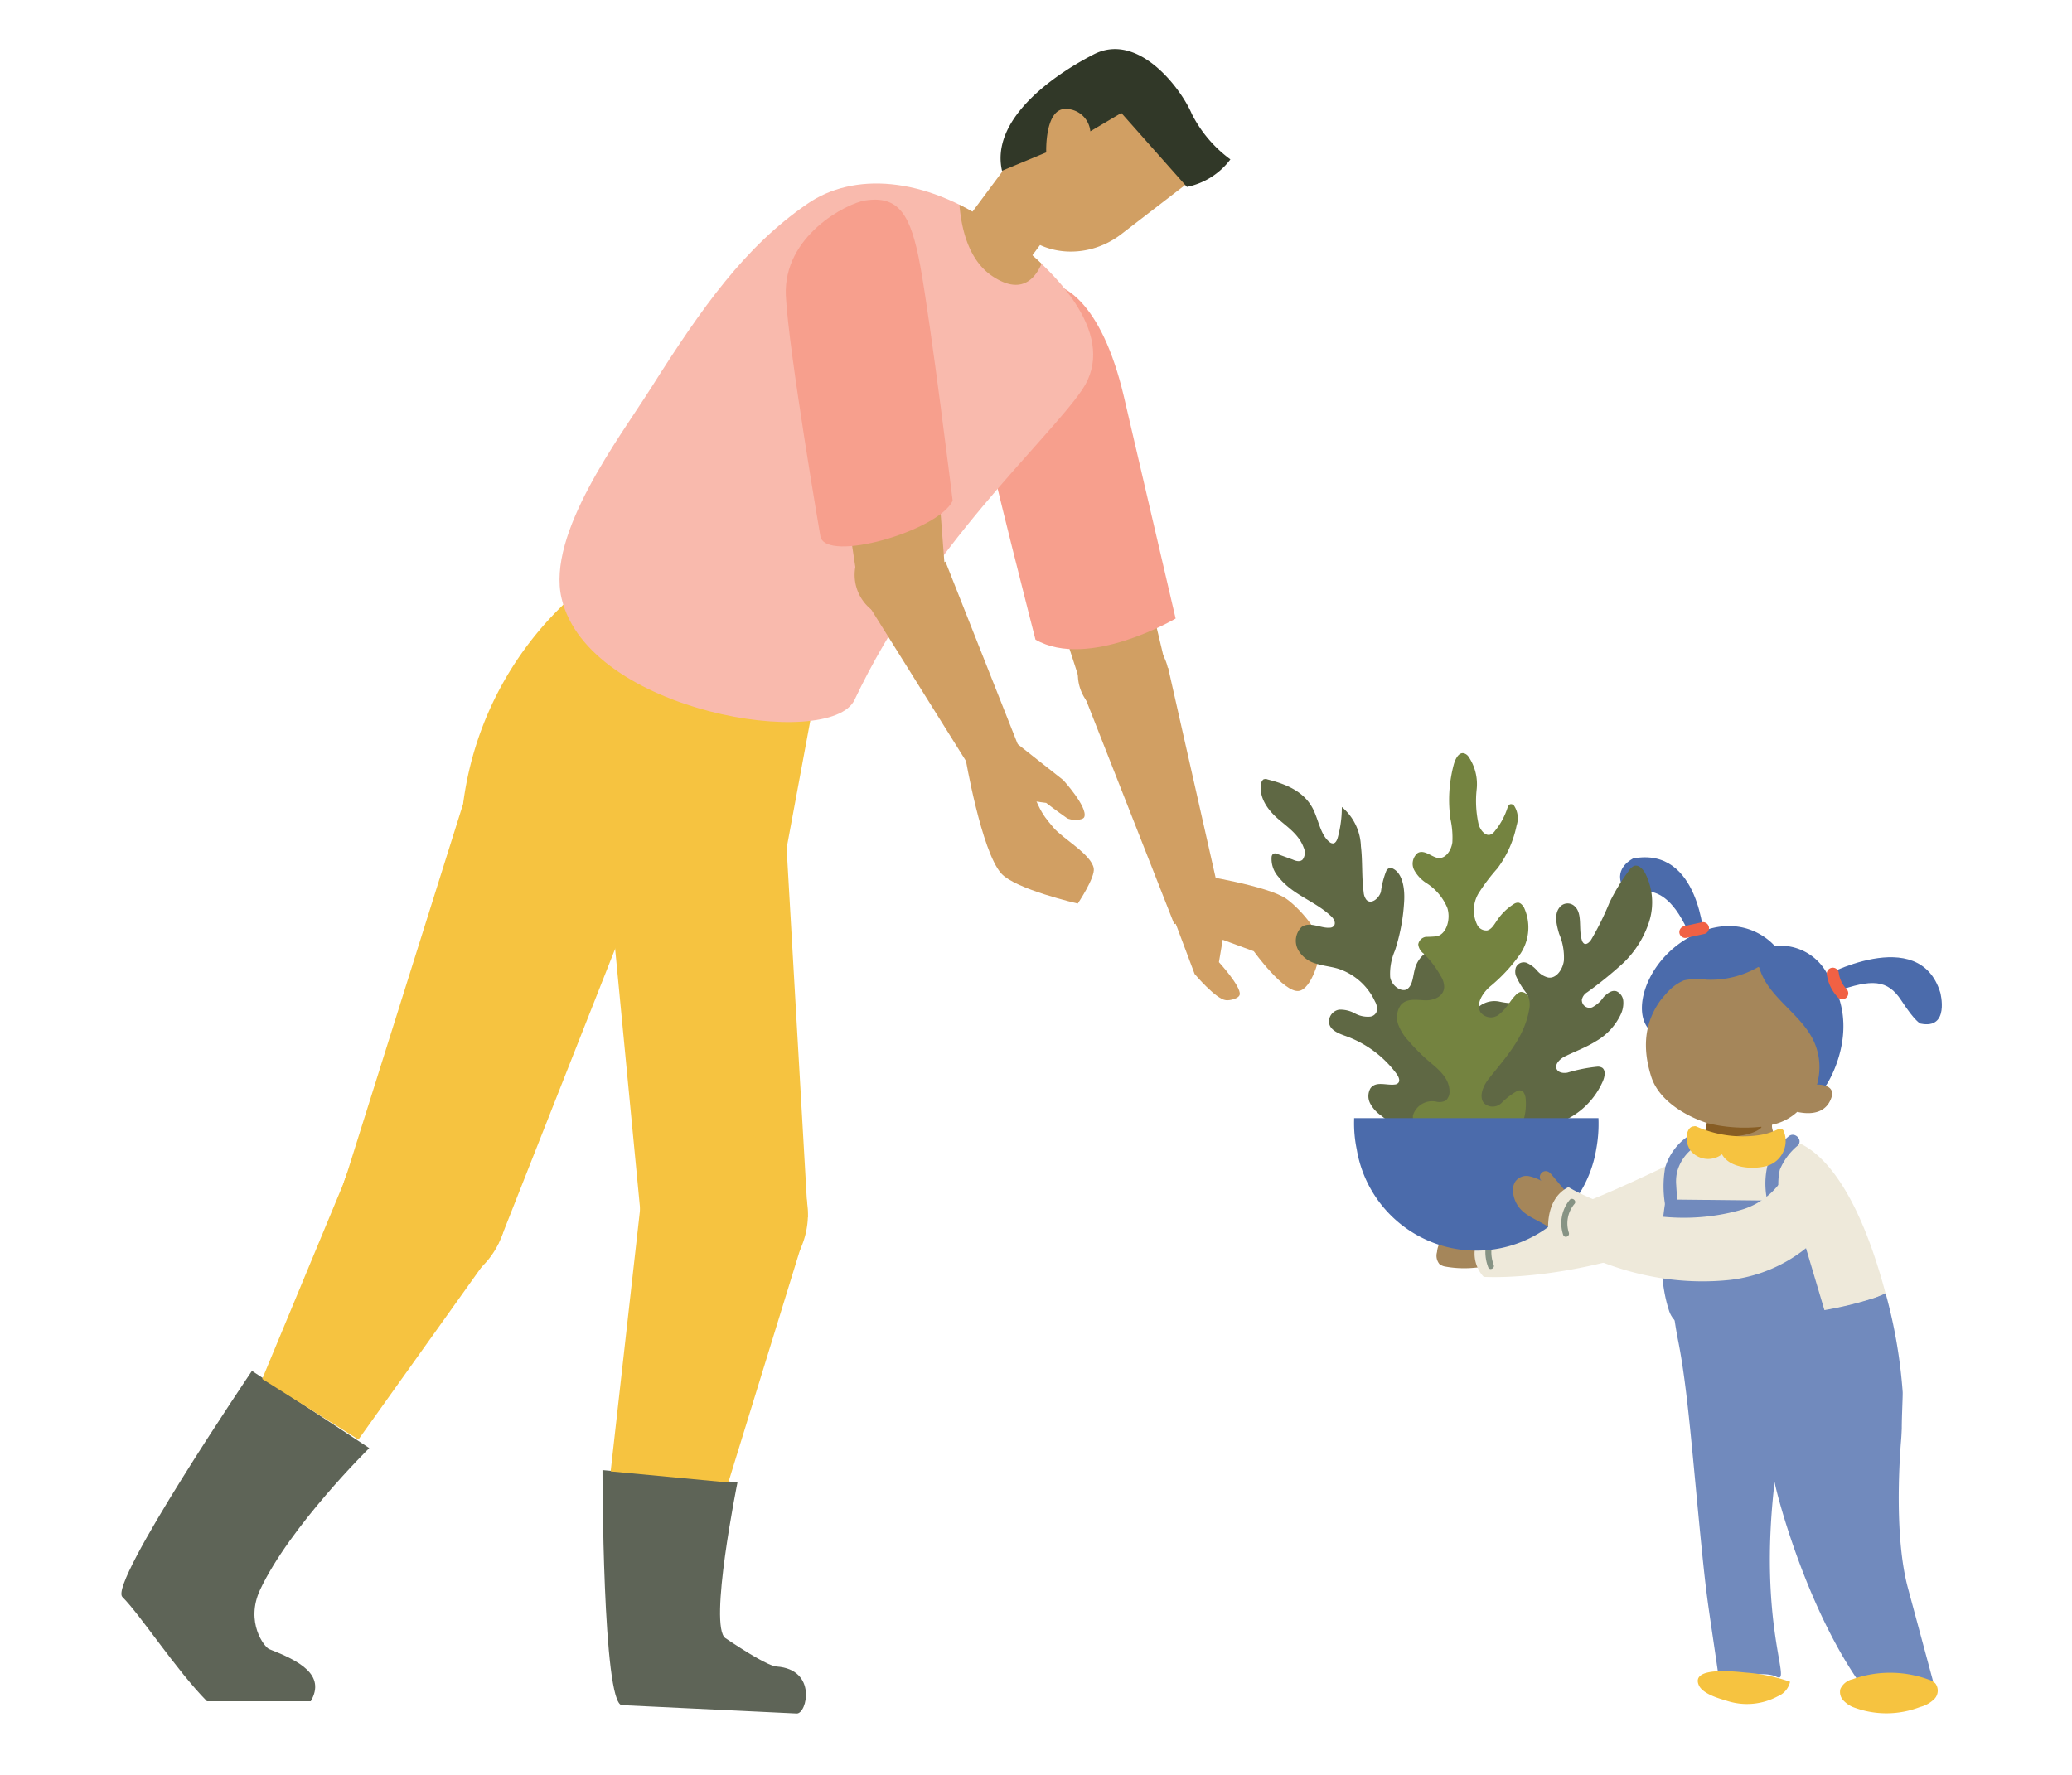 <svg xmlns="http://www.w3.org/2000/svg" viewBox="0 0 225.91 193.57"><defs><clipPath id="a"><path fill="none" d="M1.69 595.84h804v640h-804z"/></clipPath></defs><path d="M86.86 186.85c1.13.05 2.25-4.8-2.18-5.12-.89-.06-3.42-1.64-5.58-3.09-1.88-1.26 1.31-17 1.31-17l-14.72-1.33s0 25.53 2.12 25.63zm-52.98-1.33c1.68-2.89-1.27-4.42-4.53-5.69-.52-.21-2.63-2.93-1-6.45 3.24-6.93 11.91-15.47 11.91-15.47l-12.79-8.42s-15.64 23.13-14.13 24.65c2 2 5.89 8 9.23 11.38z" fill="#5e6457"/><path fill="#f6c340" d="M85.35 85.24l2.73 47.51-18.14.62-4.46-46.43 19.87-1.7z"/><path fill="#f6c340" d="M69.82 131.6l17.72 3.68-8.13 26.38-12.83-1.21 3.24-28.85z"/><path d="M69.89 132.22a9.1 9.1 0 109.28-8.9 9.09 9.09 0 00-9.28 8.9z" fill="#f6c340"/><path d="M127.44 74.39c-.3 2.65-3 4.29-5.64 4a4.9 4.9 0 01-4.25-5.39 4.85 4.85 0 015.37-4.26 5.3 5.3 0 014.52 5.65z" fill="#d19f63"/><path fill="#d19f63" d="M109.1 47.62l8.75 26.97 9.19-2.25-6.63-27.88-11.31 3.16zm8.98 27.86l9.95 25.3 5.25-1.8-5.92-26.17-9.28 2.67z"/><path d="M112.24 31c-2 .62-6.66 7.84-5.34 14.24 1.23 5.95 6 24.51 6 24.51 5.75 3.31 15.28-2.3 15.28-2.3l-5.65-24.24C120.12 33 115.76 29.91 112.24 31z" fill="#f79f8d"/><path d="M128.92 100.86l7.78 2.87s3.28 4.55 4.9 4.33c1.38-.18 2.42-3.63 2.35-5-.07-1.57-2.42-4.17-3.72-5.06-2-1.41-9.6-2.61-9.6-2.61z" fill="#d19f63"/><path d="M127.87 99.88l2.38 6.33s2.32 2.76 3.42 2.86c.45.05 1.44-.19 1.5-.63.14-.89-2.27-3.52-2.27-3.52l.6-3.55z" fill="#d19f63"/><path fill="#f6c340" d="M73.11 88.16L54.66 134.9l-17.33-5.36 13.9-44.22 21.88 2.84z"/><path d="M68.14 60.83A36.58 36.58 0 0050.5 87.62c15.53 7.64 35.26 4.9 35.26 4.9l4.43-23.86zm-29.86 66.22l16.11 8.47-15.31 21.46-10.49-6.61 9.69-23.32z" fill="#f6c340"/><path d="M37.65 128.45a9.1 9.1 0 1011.69-5.37 9.08 9.08 0 00-11.69 5.37z" fill="#f6c340"/><path d="M108.4 24.59c7.71 5.39 13.35 12.34 9.6 17.89s-16.94 17.16-24.83 33.84c-2.63 5.55-29 1.42-31.94-11.06-1.67-7.05 6.36-17.6 9.71-22.89 5.62-8.9 10.3-15.48 17.08-20.14 4.98-3.45 12.68-3.04 20.38 2.36z" fill="#f9baad"/><path d="M108.4 24.59a42.06 42.06 0 015.16 4.17c-.79 1.84-2.4 3.4-5.47 1.28-2.56-1.79-3.29-5.28-3.48-7.71a28.65 28.65 0 013.79 2.26z" fill="#d19f63"/><path fill="#d19f63" d="M105.33 24.022l4.476-6.017 6.483 4.823-4.477 6.018z"/><path d="M129.66 19.83l-7.4 5.7c-3.75 2.89-9 2.44-11.6-1s-1.75-8.58 2-11.47l7.41-5.7zM102.23 60.3a4.84 4.84 0 11-6.6-1.82 4.86 4.86 0 016.6 1.82z" fill="#d19f63"/><path fill="#d19f63" d="M89.18 34.8l4.18 27.71 9.66-.47-2.19-28.58-11.65 1.34z"/><path fill="#d19f63" d="M103.08 61.24l8.37 21.14-4.22 3.66L94.3 65.36l8.78-4.12z"/><path d="M94.32 21.86c-2 .31-8.94 3.85-8.64 10.39.3 6 3.77 26.25 3.77 26.25.62 2.9 12.8-.56 14.42-3.89 0 0-2.37-19.3-3.54-25.66-1.03-5.58-2.33-7.65-6.01-7.09z" fill="#f79f8d"/><path d="M110.49 80.82c2.81 7.75 2.94 7.71 4.36 9.42 1 1.2 4.11 2.9 4.4 4.44.18 1-1.74 3.85-1.74 3.85s-6.79-1.55-8.34-3.28c-2.18-2.42-3.93-12.73-3.93-12.73z" fill="#d19f63"/><path d="M110.34 80.66l5.59 4.41s2.66 2.92 2.3 4c-.13.45-1.53.41-1.92.13-1.16-.81-2.24-1.64-2.24-1.64l-3.76-.53zm3.71-60.6c.9.72 2.39.35 3.32-.82s1-2.71.09-3.43-2.39-.35-3.34.83-.96 2.7-.07 3.42z" fill="#d19f63"/><path d="M156.68 136.53a1.43 1.43 0 00.26 1.31 1.37 1.37 0 00.6.27 11.65 11.65 0 003.39.12l1.4-.08c.4 0 .88-.1 1.06-.47a1.11 1.11 0 000-.6 8.42 8.42 0 00-.73-2.51 20.22 20.22 0 00-4 .1 2.41 2.41 0 00-1.44.52 2.38 2.38 0 00-.54 1.34z" fill="#a5865a"/><path d="M159.24 133.11l3.24 1.2c.79.29.29 1.5-.5 1.21l-3.24-1.2c-.74-.32-.29-1.5.5-1.21z" fill="#a5865a"/><path d="M188.34 124c-8.07 3.69-19.53 9.89-26.2 9.83a3.71 3.71 0 00-.37 5.41s14.17 1 31-8.88z" fill="#eee9da"/><path d="M163 134.82a3.91 3.91 0 00-.14 3.11c.15.39-.45.65-.6.26a4.6 4.6 0 01.13-3.62c.21-.38.82-.13.61.25z" fill="#869384"/><path d="M199.24 118.13s3.85-6 .12-11.65a5.76 5.76 0 00-5.86-3.32s-3-3.68-8.26-1.47-7.4 8-5.59 10.39 17.86 9.34 19.59 6.05z" fill="#4b6bab"/><path d="M185.8 102.42s-.47-10.16-7.73-8.81c0 0-2.14 1-1.19 3s4.39-2.51 7.75 6.35zm12.82 4.14s10.62-5.88 12.93 1.68c0 0 1.07 4.05-2.16 3.38 0 0-.56-.17-2.08-2.51s-3.26-2.35-7.08-1c0-.01-1.53.47-1.61-1.55z" fill="#4b6bab"/><path d="M180 117.3c1.1 3.7 6.12 5.16 6.12 5.16l-.22 1.29-1.41.69c2.74 1.85 11.72 1.16 11.72 1.16-3.37-1.34-3-2.95-3-2.95a5.75 5.75 0 002.74-1.4c1.86.4 3.22-.06 3.73-1.56s-1.58-1.42-1.58-1.42c1.88-5.52 0-7.3-4.12-11.24s-8.88-2.09-11.7.64-3.42 5.93-2.28 9.63z" fill="#a5865a"/><path d="M185.52 103.34a10.38 10.38 0 015.07.12 10.22 10.22 0 012 .54 7.81 7.81 0 012.37 1.66 15.85 15.85 0 013.88 5.47 8.62 8.62 0 01.63 2.27 6.36 6.36 0 01-1.29 4.57 6.75 6.75 0 00-.44-4.47c-1.45-3.06-5.11-4.82-5.95-8.1a10.39 10.39 0 01-5.71 1.43 6.93 6.93 0 00-2.49.08 5.29 5.29 0 00-2 1.52l-1.43 1.57a2.39 2.39 0 01.1-2.16 7.17 7.17 0 011.43-1.73 10.33 10.33 0 013.83-2.77z" fill="#4b6bab"/><path d="M200.33 108.7a4.5 4.5 0 01-1.16-2.5.66.66 0 011.31-.13 3.25 3.25 0 00.91 1.86.65.65 0 01-.14.91.68.68 0 01-.92-.14zm-14.59-6.84l-1.92.42a.66.66 0 01-.72-.58.68.68 0 01.59-.72l1.92-.42a.66.66 0 01.72.58.67.67 0 01-.59.72z" fill="#f16144"/><path d="M185.86 123.75c4.95.78 6.6-1 6.11-.87a17 17 0 01-5.89-.42z" fill="#875d24"/><path d="M208 173.09c-1.42-5.37-.93-13.35-.75-15.71.05-.55.08-1.08.1-1.63 0-1.3.12-3.52.1-3.95a55.63 55.63 0 00-1.87-10.8c-.37.16-.74.32-1.12.46a39.15 39.15 0 01-13.94 1.84 31.3 31.3 0 01-8.16-1c.16 1.31.35 2.59.58 3.76 1.1 5.43 1.6 13 2.66 23.43.55 5.41.71 5.86 1.86 13.89 0 0 4.48-1.4 6.24-.53s-2.06-5.54-.21-21.28c-.06.3 3.51 14.72 10.37 23.42 0 0 2.25-2.12 6.91-1.63z" fill="#718abd"/><path d="M204.46 141.5c.38-.14.75-.3 1.12-.46-.26-1-.53-1.93-.83-2.88C200 123 194 124.24 194 124.24a7.55 7.55 0 01-4.67 1.44 36.16 36.16 0 01-4.79-1.24s-2 .71-2.25 2.36l-.38 2.71a20.72 20.72 0 00-.19 3.52c.06 2.14.23 5.84.64 9.35a31.3 31.3 0 008.16 1 39.15 39.15 0 0013.94-1.88z" fill="#eee9da"/><path d="M182 143c-1.72-5.09-.39-12.2-.39-12.2l13.76.15 3.87 13s-15.49 4.16-17.24-.95z" fill="#718abd"/><path d="M194.22 131.26a7.23 7.23 0 01-.17-3.69 6.75 6.75 0 011.95-2.64c.64-.62-.34-1.59-1-1a8.12 8.12 0 00-2.31 3.25 8.62 8.62 0 00.17 4.42c.19.86 1.52.5 1.33-.37zm-11.22.37a23.68 23.68 0 01-.24-2.38 4.62 4.62 0 01.11-1.51 4.78 4.78 0 011.9-2.66.71.71 0 00.25-.94.7.7 0 00-.95-.25 6.34 6.34 0 00-2.51 3.4 11.87 11.87 0 00.11 4.71.69.69 0 00.85.48.7.7 0 00.48-.85z" fill="#718abd"/><path d="M202 183.11a1.92 1.92 0 00-1.34 1.06 1.34 1.34 0 00.29 1.22 3.06 3.06 0 001.05.75 10.13 10.13 0 007.35 0 3.37 3.37 0 001.57-.89 1.31 1.31 0 00.09-1.68 1.79 1.79 0 00-.71-.41 12.2 12.2 0 00-8.3-.05zm-6.83.28a18.76 18.76 0 00-4.82-1c-.82-.07-6.07-.75-5.13 1.37.41.94 2.15 1.44 3 1.69a7.1 7.1 0 005.62-.48 2.22 2.22 0 001.33-1.58zm-.68-60.02a.42.42 0 00-.6-.24 7.16 7.16 0 01-2.41.7 12.4 12.4 0 01-6.55-1 .34.34 0 00-.24 0c-.44 0-.69.44-.76.87a2.36 2.36 0 00.43 1.82 2.48 2.48 0 003.39.35c.78 1.47 3.15 1.66 4.61 1.34a2.84 2.84 0 002.13-3.84z" fill="#f6c340"/><path d="M161.93 124.52c1.85-1.49 4.9-1.35 7.11-1.81a8.39 8.39 0 005.68-4.72c.23-.49.39-1.2 0-1.53a.89.89 0 00-.55-.14 17.06 17.06 0 00-3.27.65c-.46.09-1.07 0-1.21-.48s.39-1 .87-1.26c1.15-.57 2.35-1 3.45-1.69a6.65 6.65 0 002.7-2.92 2.89 2.89 0 00.28-1.42 1.27 1.27 0 00-.73-1.1c-.51-.18-1 .21-1.42.63a3.4 3.4 0 01-1.25 1.12.84.84 0 01-1.12-.83 1.24 1.24 0 01.59-.82A43 43 0 00177 105a10.91 10.91 0 002.8-4.47 7 7 0 00-.45-5.36c-.28-.46-.73-.91-1.19-.74a1.31 1.31 0 00-.55.5 21.63 21.63 0 00-2.13 3.5 31.31 31.31 0 01-2 4.05c-.2.29-.52.58-.79.4a.7.7 0 01-.22-.37c-.39-1.22.1-2.86-.77-3.67a1.11 1.11 0 00-1.7.16c-.57.75-.28 1.92 0 2.85a6.5 6.5 0 01.51 2.91c-.13 1-.87 2-1.73 1.83a2.29 2.29 0 01-1.19-.75 3.22 3.22 0 00-1.15-.85.93.93 0 00-1.17.53 1.49 1.49 0 000 .86 8.82 8.82 0 001.15 1.91.86.86 0 01.15.78.59.59 0 01-.46.3 8.17 8.17 0 01-2.69-.16 2.68 2.68 0 00-2.42.79c-.77 1-.5 2.55-.35 3.9a16.22 16.22 0 01-.13 4.4 14.61 14.61 0 00-.46 3.65c.1 1.23.83 2.51 1.89 2.6" fill="#5f6844"/><path d="M156.35 125.13c2-1.87 5.22-5.13 5.91-8 .39-1.62.47-3.53-.48-4.79a.75.75 0 00-.38-.31c-.41-.1-.69.46-.88.9a3 3 0 01-2.82 2 .89.89 0 01-.61-.31 1.47 1.47 0 010-1.25c.49-1.58 1.4-2.95 1.92-4.51s.53-3.57-.55-4.69a2.28 2.28 0 00-2.46-.57 3.09 3.09 0 00-1.75 2.11c-.2.76-.22 1.7-.8 2.13s-1.73-.31-1.88-1.29a6.31 6.31 0 01.52-2.89 20.91 20.91 0 001-5.28c.1-1.43-.14-3.21-1.31-3.7a.48.48 0 00-.33 0 .58.58 0 00-.3.28 9.47 9.47 0 00-.59 2.3c-.24.76-1.1 1.41-1.59.85a1.53 1.53 0 01-.29-.82c-.23-1.67-.1-3.38-.3-5A5.85 5.85 0 00146.3 88a12.46 12.46 0 01-.43 3.28c-.08.31-.23.65-.5.69a.56.56 0 01-.4-.14c-1-.77-1.2-2.42-1.83-3.65-1-1.93-3-2.69-4.92-3.18a.61.61 0 00-.48 0 .76.76 0 00-.25.52c-.23 1.51.8 2.86 1.85 3.77s2.29 1.73 2.8 3.14a1.29 1.29 0 01-.11 1.3c-.29.29-.73.17-1.1 0l-1.68-.61a.45.45 0 00-.45 0 .53.53 0 00-.16.38 2.93 2.93 0 00.74 2.11c1.55 2 4 2.63 5.76 4.31.26.24.52.66.33 1a.57.57 0 01-.46.24c-1 .1-2.21-.72-3.1-.07a2.1 2.1 0 00-.37 2.5 3.18 3.18 0 002 1.5c.78.25 1.59.31 2.37.55a6.7 6.7 0 014 3.56 1.47 1.47 0 01.16 1.18.89.89 0 01-.67.48 2.9 2.9 0 01-1.69-.36 3.31 3.31 0 00-1.69-.4 1.32 1.32 0 00-1.12 1.29c0 .9 1 1.29 1.72 1.55a11.92 11.92 0 015.64 4.15c.22.29.43.76.19 1a.53.53 0 01-.35.17c-.93.13-2.08-.41-2.68.42a1.72 1.72 0 000 1.7 3.72 3.72 0 001.12 1.24 25.24 25.24 0 005.9 3.52" fill="#5f6844"/><path d="M160.23 127.91c1.09-1.3 3.39-2 4.49-3.34a6.15 6.15 0 001.61-4.89c-.06-.31-.19-.66-.46-.74a.56.56 0 00-.4 0 7.82 7.82 0 00-1.76 1.34 1.38 1.38 0 01-1.93 0c-.59-.77 0-2 .6-2.72 1.76-2.21 3.79-4.41 4.32-7.34a2.72 2.72 0 000-1.36.89.89 0 00-.92-.69 1.1 1.1 0 00-.52.34c-.61.61-1 1.45-1.69 2a1.42 1.42 0 01-2.16-.14c-.51-.92.24-2.06 1-2.75a17.9 17.9 0 003.39-3.66 5.18 5.18 0 00.36-5c-.16-.26-.38-.52-.65-.53a.87.87 0 00-.5.18 6.16 6.16 0 00-1.85 1.85c-.27.4-.54.87-1 1a1.1 1.1 0 01-1.09-.59 3.61 3.61 0 01.12-3.43 20.72 20.72 0 012.07-2.74 11.68 11.68 0 002.1-4.7 2.49 2.49 0 00-.28-2.14.42.42 0 00-.42-.16c-.18.06-.27.3-.34.51A7.56 7.56 0 01163 90.6a1.16 1.16 0 01-.44.39c-.56.26-1.13-.41-1.34-1.07a11.65 11.65 0 01-.22-3.83 5.3 5.3 0 00-.91-3.61.91.91 0 00-.51-.34c-.54-.1-.9.61-1.07 1.21a14.92 14.92 0 00-.36 6 9.33 9.33 0 01.2 2.52c-.12.84-.67 1.67-1.4 1.7s-1.62-1-2.38-.55a1.51 1.51 0 00-.39 1.84 3.89 3.89 0 001.33 1.43A5.89 5.89 0 01157.8 99c.39 1.19-.06 2.84-1.14 3.1a11.85 11.85 0 01-1.19.06 1 1 0 00-.84.82 1.44 1.44 0 00.58 1 10.33 10.33 0 011.87 2.45 2.26 2.26 0 01.38 1.23c-.06 1.06-1.23 1.47-2.14 1.42s-2-.23-2.61.54a2.31 2.31 0 00-.27 2.07 5.17 5.17 0 001.1 1.78 21.18 21.18 0 002.32 2.32c1 .83 2.16 1.79 2.18 3.2a1.3 1.3 0 01-.38 1 1.41 1.41 0 01-1.07.14 2.19 2.19 0 00-2.54 1.52 3 3 0 001.38 2.6 46.56 46.56 0 004.8 3.67" fill="#748340"/><path d="M147.93 125.36a13.22 13.22 0 0021.76 7.73 13.11 13.11 0 004.34-7.73 15 15 0 00.25-3.43h-26.64v.15a14 14 0 00.29 3.28z" fill="#4b6bab"/><path d="M165.22 128.84a1.48 1.48 0 011.49-.58 4.72 4.72 0 011.6.66l2.57 1.44a.41.41 0 01.14.12.42.42 0 010 .19 4.2 4.2 0 01-1 1.83 6 6 0 00-.76 1.65c-1.11-1-2.67-1.3-3.59-2.43a3.17 3.17 0 01-.71-2.1 1.73 1.73 0 01.26-.78z" fill="#a5865a"/><path d="M168.06 128.8l2 2.38c.57.68 1.62-.09 1.05-.78s-1.34-1.58-2-2.38-1.62.1-1.05.78z" fill="#a5865a"/><path d="M188.65 139.57c-5 .53-12-.07-19.8-4.81 0 0-.63-3.92 2.16-5.31 0 0 8.62 5.41 18.87 2.47a8 8 0 003.75-2.39l1-1.17a3.5 3.5 0 015.63.57 3.48 3.48 0 01-.17 3.77 16.25 16.25 0 01-11.44 6.87z" fill="#eee9da"/><path d="M171.05 134.42a3.3 3.3 0 01.62-3.14c.28-.33-.26-.76-.53-.43a4 4 0 00-.71 3.8c.14.42.75.19.62-.23z" fill="#869384"/><path d="M118.88 14.32l3.38-2 7.15 8.06a7.86 7.86 0 004.74-3 14 14 0 01-4.2-4.94c-1.18-2.8-5.86-9-10.7-6.51s-11.24 7.26-10 12.69l4.82-2s-.19-4.85 2.17-4.74a2.7 2.7 0 012.64 2.44z" fill="#313828"/><g clip-path="url(#a)"><path fill="#f4f1e8" d="M63.31 1803.34l-14.04-5.28 153.53-407.77 4.79-141.02-31.77-111.55L72.18 845.79V177.1h15v666.11l102.94 289.94 32.54 114.27-4.95 145.84-154.4 410.08z"/></g></svg>